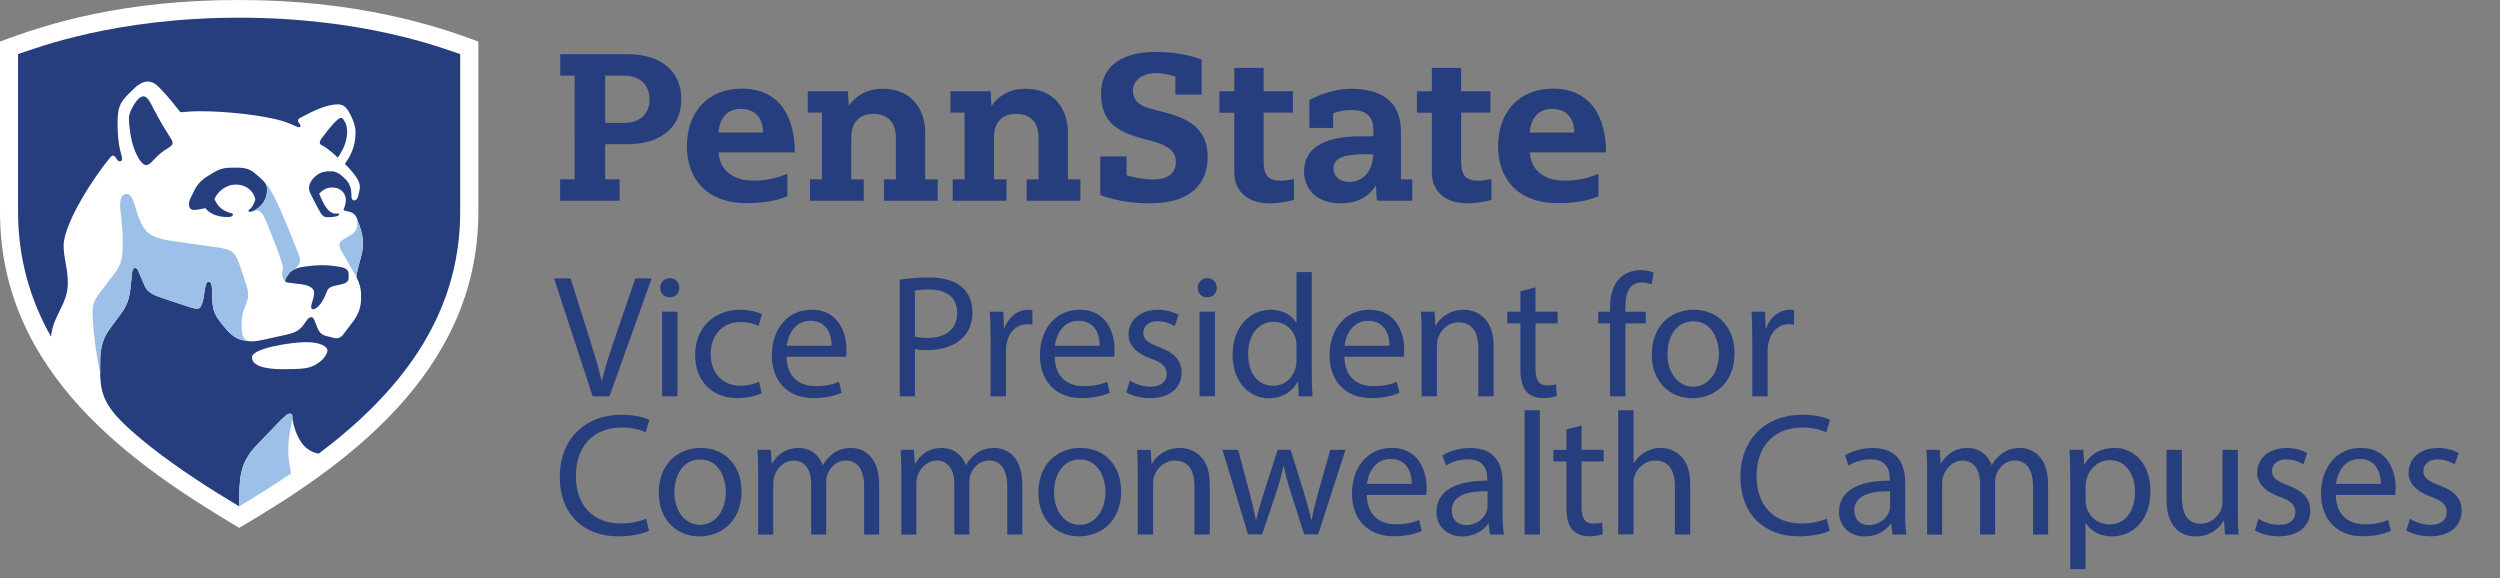 <?xml version="1.0" encoding="utf-8"?>
<!-- Generator: Adobe Illustrator 26.0.2, SVG Export Plug-In . SVG Version: 6.00 Build 0)  -->
<svg version="1.1"
	 id="svg2" xmlns:cc="http://creativecommons.org/ns#" xmlns:dc="http://purl.org/dc/elements/1.1/" xmlns:rdf="http://www.w3.org/1999/02/22-rdf-syntax-ns#" xmlns:svg="http://www.w3.org/2000/svg"
	 xmlns="http://www.w3.org/2000/svg" xmlns:xlink="http://www.w3.org/1999/xlink" x="0px" y="0px" viewBox="0 0 542.8 125.5"
	 style="enable-background:new 0 0 542.8 125.5;" xml:space="preserve">
<rect x="0" y="0" width="542.8" height="125.5" fill="#808080" stroke="none"/>
<style type="text/css">
	.st0{fill:#FFFFFF;}
	.st1{fill:#263E7E;}
	.st2{fill:#9DC0E8;}
	.st3{display:none;fill:#231F20;}
</style>
<g id="g12" transform="scale(0.1)">
	<path id="path14" class="st0" d="M519.3,1146.1C289.7,1009.5,0,810.9,0,460.4V90.3C106,50.1,269.7,0,519.3,0
		c252.5,0,425.9,54.7,519.3,90.3v370.1C1038.8,814,737.9,1017.7,519.3,1146.1"/>
	<path id="path16" class="st1" d="M328.1,970.9c61.3,47.9,126.9,90.1,191.2,128.5l0,0l0,0c0.5-57.7-1.3-91.9,37.9-132.7
		c15.9-16.5,32.1-33.5,46.8-48.7c11.1-11.5,20.1-20.1,25.3-20.1c3.7,0,5.5,2,5.5,6.9c0,5.2,2.3,24.1,14,46.8
		c14.7,28.1,36.1,31.9,43.1,33.5c167.3-126,307.3-290.9,307.3-525.6c0-128.8,0-342,0-342c-41.3-14-210.8-79.1-480-79.1
		s-438.7,65.1-480,79.1c0,0,0,213.1,0,342c0,103.1,27.1,192.8,71.6,271.6c4.4-47.5,36.5-70,36.5-116.7c0-32.5-9.2-53.1-9.2-80.4
		c0-49.3,66.5-150.7,101.1-192c1.1-1.2,3.2-4.1,6-4.1c2.5,0,4.4,1.7,5.9,4c3.5,5.3,5.1,8.3,8.8,8.3s5.2-2.1,5.2-5.5
		c0-8.5-9.9-22.9-9.9-78.9c0-39.2,9.1-47.5,33.5-71.3c4.4-4.4,18.1-17.5,31.1-17.5c14.4,0,21.6,8.5,30.5,17.6
		c15.1,15.3,36,42.4,39.5,46.7c0.9,1.2,1.9,2.3,3.9,2.3c6.9,0,12.8-2.1,43.1-2.1c54.9,0,137.7,8.7,180.3,22.5
		c21.9,7.2,26.5,12.1,32.3,12.1c2.8,0,3.1-1.9,3.1-3.3c0-2.8-5.7-7.2-5.7-10.9c0-2.5,2-4.4,4-5.5c31.7-17.1,58.8-29.9,83.6-29.9
		c14.4,0,21.6,12.5,27.6,24.8c4.8,9.6,9.9,22.5,9.9,35.9c0,33.6-12.8,54.1-23.1,68.4c4.9,5.1,11.9,12.7,16.1,17.7
		c7.5,8.9,16.5,20.8,16.5,32.9c0,5.3-2.5,13.6-4,20.1c-0.7,2.9-3.2,8.8-8.4,8.8c-4.7-0.1-5.9-5.2-6-9.6c0-0.9,0-2.9,0-3.3
		c0-9.7-2.7-22.8-11.7-32c-10.3-10.5-19.7-18.3-31.7-18.3c-0.7,0-3.2,0-4.1,0c-19.6,0-28.5,8.5-34,13.9
		c-5.9,5.7-10.5,13.5-10.5,23.7c0,5.9,4,12.9,9.5,23.7c3.2,6.4,11.3,21.5,15.7,29.2c3.9,6.8,8.8,9.2,14.4,9.2
		c13.7,0,25.6-1.9,25.6-6c0-1.1-0.7-2.1-2.5-2.1c-0.8,0-2.7,0.3-4.4,0.3c-17.9,0-27.5-22.8-36.4-43.3c6.8-6.7,14.5-13.5,28.5-13.5
		c17.7,0,29.5,12,29.5,27.5c0,7.7-2.4,14.1-3.7,17.1c-0.7,1.5-1.1,2.4-1.1,3.2c0,2.4,3.1,2.9,8,4c1.7,0.4,5.1,1.2,7.1,1.7
		c5.2,1.5,10.8,6,13.2,12.4c1.6,4.1,5.2,13.9,5.9,16.1c2.9,8.8,7.7,21.6,7.7,36.9c0,15.6-1.1,20.4-5.3,36.3
		c-5.5,20.3-7.9,28-8.8,39.2c1.9,3.5,2,4.5,2.9,6.5c3.1,6.4,7.1,18.3,7.1,31.1c0,3.5,0,10.1,0,10.5c0,20.4-8.1,36.1-16.9,48
		c-6.8,9.2-16.7,22.3-22.3,29.5c-3.6,4.4-8.5,7.5-14,7.5c-2.7,0-5.7-0.9-8.8-1.6c-3.5-0.8-10.7-2.7-13.9-3.5
		c-12-3.1-16.4-10.8-20.3-21.3c-0.5-1.6-2.4-6-2.9-7.5c-2.8-7.3-4.5-12-9.1-12c-3.3,0-6.7,2.3-10,7.3c-12,18-18.4,24.5-39.5,29.7
		c-7.3,1.9-22.3,4.9-30.7,6.8c-12.7,2.8-35.1,8.7-47.7,8.7c-2.7,0-5.5-0.1-8.4-0.5c-17.3-2.4-29.5-3.6-51.1-29.2
		c-29.6-35.3-26.5-40.3-28.3-88c-0.1-5.3-2-12-7.5-12c-4.9,0-7.1,10.1-8.9,24.4c-2.1,16.8-6,34.3-14.3,34.3c-5.7,0-9.7-0.9-18.5-3.7
		c-10.8-3.5-37.6-12.5-51.6-17.2c-19.2-6.4-37.6-11.3-44.9-28.4c-3.5-8-9.9-22.9-13.2-30.7c-2.3-5.5-4-8.3-7.6-8.3
		c-5.1,0-6.3,6-6.8,10.8c-0.7,5.5-2,17.9-2.7,25.7c-2.9,33.2-9.5,47.3-23.6,65.9c-6.4,8.5-12.5,17.2-19.7,26.5
		c-14.7,19.5-23.6,39.5-23.2,77.3c0,2.4-0.1,16.5,0,23.1C218.9,867.7,233.2,895.3,328.1,970.9L328.1,970.9z M668.1,798.4
		c-4.4,1.1-13.2,3.2-52.1,3.2c-58.9,0-68.9-14.5-68.9-26c0-19.2,84.5-32.7,117.9-32.7c31.9,0,46,10.3,46,18
		C710.9,770,696.7,791.5,668.1,798.4z M554.1,434.3c0-13.6-15.3-33.5-41.9-33.5c-23.7,0-41.7,17.9-46.5,31.9
		c5.7,10.9,11.2,22.5,33.9,29.5c3.1,0.9,6,0.9,6,3.6c0,3.6-3.9,5.5-11.9,5.5c-25.7,0-41.1-10.5-47.9-19.3c-6.7,0.9-14.4,3.5-24,3.9
		c-7.9,0.3-11.5-4.9-11.5-12c0-4.5,1.3-9.5,4-15.1c1.5-3.1,3.1-6.3,4.3-8.5c4-7.9,10.1-25.2,33.6-38.7c2.8-1.6,9.9-5.9,13.5-8
		c13.3-7.9,23.3-9.6,39.2-9.6c1.2,0,10,0,11.6,0c18.9,0,28.7,5.3,37.1,12.4c16.9,14.3,26.3,22.1,26.3,32.7c0,11.7-0.7,20.8-10,33.2
		c-8.1,10.5-19.9,17.6-27.6,17.6c-2.1,0-2.8-1.2-2.8-2.4c0-1.6,1.7-2.4,3.6-3.9C549.3,448.3,552.1,439.3,554.1,434.3z M316.9,358.3
		c5.9,0,10.3-3.9,19.1-13.6c19.7-21.9,38.8-24.8,38.8-34.1c0-4.1-2.7-8.3-5.5-12.5c-21.1-32.9-30-50.7-42.5-74.5
		c-4.5-8.7-10.4-14.5-14.9-14.5c-7.3,0-14.9,8.5-19.5,15.7c-6.3,10.3-12.5,21.9-12.5,32.4c0,15.9,3.9,44.9,10.5,63.5
		C297.6,340.7,308,358.3,316.9,358.3z M698.5,315.1c-0.9-0.5-4.3-1.7-4.3-5.1c0-3.9,2.8-7.9,8.4-15.3c13.1-17.5,30.9-38.8,37.5-38.8
		c3.2,0,5.2,2.1,9.2,9.7c2.4,4.4,4.4,11.9,4.4,18.9c0,23.2-8,39.5-20.4,57.9C727.1,336.3,715.6,324.8,698.5,315.1z M675.6,666.8
		c0-7.9,6.4-20,6.4-30.9c0-12.9-15.9-17.1-28.3-18.8c-26-3.6-34.7-2.4-34.7-8.1c0-4,3.5-8.1,8.3-14.9c6.9-10,23.6-13.9,32.5-15.1
		c11.7-1.6,24.5-3.2,40-3.2c17.3,0,32.1,2.5,38.8,3.7c15.9,2.8,18.4,9.5,18.4,16.9c0,1.6,0,5.6,0,7.5c0,7.5-6.1,11.3-17.3,13.9
		c-2.8,0.7-6.7,1.3-8.5,1.7c-8,1.7-18,3.3-21.6,13.5c-7.6,21.9-20.8,38.9-30.5,38.5C677.5,671.3,675.6,669.9,675.6,666.8"/>
	<path id="path18" class="st2" d="M626.9,954.9c1.3-14.9,8-39.7,8-49.9l0,0c0-5.1-1.7-6.9-5.5-6.9c-5.2,0-14.3,8.5-25.3,20.1
		c-14.7,15.3-31.1,32.1-46.8,48.7c-39.2,40.8-37.3,74.8-37.9,132.5l0,0c43.5-26.1,83.2-51.3,112.7-71.5
		C627.6,1004,624,986.7,626.9,954.9z M217.6,811.3c-0.1-6.5,0-20.5,0-23.1c-0.4-37.9,8.4-57.9,23.2-77.3
		c7.1-9.5,13.2-18.1,19.7-26.5c14-18.5,20.7-32.7,23.6-65.9c0.7-7.7,2-20.3,2.7-25.7c0.5-4.8,1.7-10.8,6.8-10.8
		c3.6,0,5.2,2.8,7.6,8.3c3.2,7.7,9.7,22.7,13.2,30.7c7.3,16.9,25.7,22,44.9,28.4c14.1,4.7,40.9,13.7,51.6,17.2
		c8.9,2.9,12.8,3.7,18.5,3.7c8.3,0,12.1-17.5,14.3-34.3c1.9-14.3,4-24.4,8.9-24.4c5.5,0,7.3,6.7,7.5,12c1.7,47.7-1.3,52.7,28.3,88
		c21.5,25.7,33.7,26.8,51.1,29.2c-6.4-1.9-14.7-9.3-14.7-24.9c0-2.8,0-15.2,0-17.2c0-8.5,1.1-17.3,5.2-27.2c2-4.7,4.4-13.1,6.5-18.1
		c3.7-8.8,2-10.9,2-17.1c0-6.5-2.1-12.9-7.3-28.5c-2.7-8-6.3-19.7-9.6-29.2c-10.7-29.9-15.1-36.9-50.8-41.7
		c-11.5-1.5-61.6-8.7-72.1-10.1c-40.1-5.7-71.6-7.6-87.9-34.5c-19.6-32.1-17.6-71.3-36.4-71.3c-8.9,0-13.6,10-13.6,24.5
		c0,15.3,5.7,40,5.7,83.1c0,37.2-3.5,47.6-25.2,74.9c-5.6,7.1-13.2,17.6-18,23.6c-16.1,20.3-23.3,31.6-22.3,55.2
		C203.5,743.2,213.2,788.1,217.6,811.3z M648.5,552.8c1.6,3.9,2.9,8.4,2.9,11.7c0,7.5-1.9,9.7-6,14.3c-2.5,2.3-5.2,4.5-7.7,6.8
		c-4.1,2.1-7.7,4.9-10.3,8.4c-4.7,6.8-8.3,10.9-8.3,14.9c0,1.2,0.4,2.1,1.3,2.8c-5.7-4.3-8-10.8-8-16.7c0-5.2,1.7-8,1.7-12.9
		c0-4.1-1.2-8.3-1.9-10.7c-8-26.8-21.5-58.7-29.9-80.4c-8.5-22.1-15.1-34.1-24.7-34.1c-5.3,0-10,2.7-15.6,2.7
		c7.6,0,19.5-7.1,27.6-17.6c9.5-12.4,10-21.5,10-33.2c0-4.9-2.1-9.3-6-14.1c12.1,12.4,19.9,28.1,28.1,45.5
		C619.9,478.4,635.5,520.1,648.5,552.8L648.5,552.8z M774.3,473.1L774.3,473.1c1.6,4.1,5.2,13.9,5.9,16.1c2.9,8.8,7.7,21.6,7.7,36.9
		c0,15.6-1.1,20.4-5.3,36.3c-5.5,20.3-7.9,28-8.8,39.2c-1.5-3.2-30.4-52.9-32.7-57.1c-2.3-4-4-8-4-12.7c0-5.1,2.1-8.1,8.4-12
		c3.7-2.3,8.5-5.1,11.7-6.7c14.9-7.6,18.4-17.1,18.4-27.1C775.6,481.7,774.9,477.5,774.3,473.1"/>
	<path id="path20" class="st1" d="M2552,166.4c-4.8-1.7-23.5-7.7-40.5-7.7c-37.1,0-51.7,20.1-51.7,37.9c0,23.2,17.2,33.9,37.1,38.9
		l31.6,8.3c44.4,11.9,93.6,30.7,93.6,96.5c0,60.4-38.8,101.1-124.8,101.1c-33.2,0-67.7-3.6-108.4-17.7v-84h57.1v41.1
		c9.1,2.5,34.9,8.9,56.9,8.9c33.7,0,50.1-14.1,50.1-38.1c0-19.9-11.2-34.4-51.9-45.2l-27.2-7.5c-62.1-16.8-83.3-46.7-83.3-95.7
		c0-50.4,33.6-90.5,119.1-90.5c36.7,0,73.3,6.4,99.3,16.8v75.9H2552V166.4z M2963.5,334.9c-51.9,0-68.1,10.9-68.1,31.3
		c0,14.1,10,28.7,34.9,28.7c25.5,0,50.9-20,50.9-60H2963.5z M2982.1,284.5c0-32.8-16-45.5-48.1-45.5c-20.5,0-35.2,5.3-39.5,6.8v31.9
		h-51.6v-60.4c8.5-4.8,46.7-24.5,90.1-24.5c66.1,0,108.8,26.9,108.8,93.5c0,39.1,0,103.2,0,103.2h24.5v46.4h-76.9l-1.9-32.4h-0.9
		c-4.7,6.7-22.1,37.9-75.7,37.9c-53.6,0-79.5-31.9-79.5-69.1c0-45.2,34.7-76.3,121.9-76.3c3.7,0,24.5,0,28.5,0v-11.5H2982.1z
		 M2680,147.3h63.6v50.8h63.6v46.4h-63.6v105.9c0,31.9,11.2,41.9,37.5,41.9c9.9,0,23.3-2.7,28.3-3.6v45.2
		c-5.2,1.6-28.3,7.6-52.4,7.6c-46.8,0-77.1-25.2-77.1-66.9V244.8h-32.3v-46.7h32.3L2680,147.3z M3108.8,147.3h63.6v50.8h63.6v46.4
		h-63.6v105.9c0,31.9,11.2,41.9,37.5,41.9c9.9,0,23.3-2.7,28.3-3.6v45.2c-5.2,1.6-28.3,7.6-52.3,7.6c-46.8,0-77.1-25.2-77.1-66.9
		V244.8h-32.3v-46.7h32.3V147.3z M2094.5,244.5h-30.9v-46.4h87.3l1.7,31.1h0.9c4.3-6.5,24.9-36.5,73.1-36.5c60.3,0,92,42.5,92,94.8
		v102h27.2v46.4h-116.8v-46.4h25.9v-91.1c0-33.2-18.4-51.2-48.5-51.2c-27.2,0-48.3,15.3-48.3,51.2v91.1h27.2v46.4h-116.8v-46.4h25.9
		V244.5H2094.5z M1784.7,244.5h-30.9v-46.4h87.3l1.7,31.1h0.9c4.3-6.5,24.9-36.5,73.1-36.5c60.3,0,92,42.5,92,94.8v102h27.2v46.4
		h-116.8v-46.4h25.9v-91.1c0-33.2-18.4-51.2-48.5-51.2c-27.2,0-48.3,15.3-48.3,51.2v91.1h27.2v46.4h-116.8v-46.4h25.9V244.5H1784.7z
		 M3418,287.7c0-32.7-18.7-51.3-48.1-51.3c-29.1,0-45.9,19.1-48.7,51.3H3418z M3321.6,331.3c1.9,37.7,30.9,60.9,75.5,60.9
		c39.2,0,63.2-10.8,73.6-15.1v49.1c-9.7,3.9-36.1,14.9-87.7,14.9c-91.7,0-130.4-57.2-130.4-123.2c0-74.1,44.9-125.5,119.5-125.5
		c81.7,0,114.9,61.9,114.9,138.5h-165.3V331.3z M1656.7,287.7c0-32.7-18.7-51.3-48.1-51.3c-29.1,0-45.9,19.1-48.7,51.3H1656.7z
		 M1560.4,331.3c1.9,37.7,30.9,60.9,75.5,60.9c39.2,0,63.2-10.8,73.6-15.1v49.1c-9.7,3.9-36.1,14.9-87.7,14.9
		c-91.7,0-130.4-57.2-130.4-123.2c0-74.1,44.9-125.5,119.5-125.5c81.7,0,114.9,61.9,114.9,138.5h-165.3V331.3z M1355.5,266.8
		c33.2,0,54.8-19.1,54.8-51.3c0-29.3-18.9-51.3-55.7-51.3H1314v102.7H1355.5z M1247.7,164.1h-31.3v-46.4h146
		c76.8,0,116.9,40.4,116.9,97.7c0,68.1-53.7,97.7-116.9,97.7H1314v76.3h31.3v46.4h-129.1v-46.4h31.3L1247.7,164.1"/>
	<path id="path22" class="st3" d="M1361.7,816.3c0,16,0.8,31.5,2.7,44.1h-30l-2.7-23.2h-1.2c-10.3,14.4-30,27.3-56.3,27.3
		c-37.2,0-56.3-26.3-56.3-52.8c0-44.4,39.5-68.8,110.5-68.4v-3.7c0-14.8-4.1-42.5-41.7-42.1c-17.5,0-35.3,4.9-48.3,13.7l-7.6-22.4
		c15.2-9.5,37.6-16,60.8-16c56.3,0,69.9,38.4,69.9,74.8v68.7H1361.7z M1329.5,766.5c-36.5-0.8-77.9,5.7-77.9,41.5
		c0,22,14.4,31.9,31.2,31.9c24.3,0,39.9-15.2,45.2-30.8c1.2-3.7,1.5-7.6,1.5-10.7V766.5z M1452.1,632.4v44.1h47.9V702h-47.9v99.2
		c0,22.8,6.4,35.7,25.1,35.7c9.1,0,14.4-0.8,19.3-2.3l1.5,25.5c-6.4,2.3-16.7,4.5-29.6,4.5c-15.6,0-28.1-5.3-36.1-14
		c-9.1-10.3-12.9-26.5-12.9-48.3V702.1h-28.5v-25.5h28.5v-34.1L1452.1,632.4z M1654,632.4v44.1h47.9V702H1654v99.2
		c0,22.8,6.4,35.7,25.1,35.7c9.1,0,14.4-0.8,19.3-2.3l1.5,25.5c-6.4,2.3-16.7,4.5-29.6,4.5c-15.6,0-28.1-5.3-36.1-14
		c-9.1-10.3-12.9-26.5-12.9-48.3V702.1h-28.5v-25.5h28.5v-34.1L1654,632.4z M1737.2,590.7h33.5v115.1h0.8c5.3-9.5,13.7-18.3,24-24
		c9.9-5.7,21.6-9.1,34.1-9.1c24.7,0,64.3,15.2,64.3,78.3v109.5h-33.5V754.8c0-29.6-11.1-54.4-42.5-54.4c-21.6,0-38.4,15.2-44.8,33.1
		c-1.9,4.9-2.3,9.9-2.3,16v110.9h-33.5V590.7H1737.2z M1964.4,774.5c0.8,45.2,29.2,63.9,63.1,63.9c24,0,38.8-4.1,50.9-9.5l6.1,24
		c-11.7,5.3-32.3,11.7-61.6,11.7c-56.7,0-90.4-37.6-90.4-93.1s32.7-98.8,86.3-98.8c60.4,0,76,52.4,76,86.3c0,6.8-0.4,11.7-1.2,15.6
		h-129.2V774.5z M2062.4,750.5c0.4-20.9-8.8-54-46.4-54c-34.1,0-48.7,30.8-51.3,54H2062.4z M2213.3,860.4V604.3h36.5l81.7,129.6
		c18.7,30,33.9,56.9,45.6,83.2l1.2-0.4c-3.1-34.1-3.7-65.3-3.7-105.2V604.3h31.2v256.1h-33.5l-81.3-130
		c-17.9-28.5-34.9-57.7-47.5-85.5l-1.1,0.4c1.9,32.3,2.3,63.1,2.3,105.6v109.5C2244.8,860.4,2213.3,860.4,2213.3,860.4z
		 M2589.1,816.3c0,16,0.8,31.5,2.7,44.1h-30l-2.7-23.2h-1.2c-10.3,14.4-30,27.3-56.3,27.3c-37.2,0-56.3-26.3-56.3-52.8
		c0-44.4,39.5-68.8,110.5-68.4v-3.7c0-14.8-4.1-42.5-41.7-42.1c-17.5,0-35.3,4.9-48.3,13.7l-7.6-22.4c15.2-9.5,37.6-16,60.8-16
		c56.3,0,69.9,38.4,69.9,74.8v68.7H2589.1z M2556.8,766.5c-36.5-0.8-77.9,5.7-77.9,41.5c0,22,14.4,31.9,31.2,31.9
		c24.3,0,39.9-15.2,45.2-30.8c1.1-3.7,1.5-7.6,1.5-10.7V766.5z M2650.7,676.4l36.1,102.9c6.1,17.1,11.1,32.3,14.8,47.5h1.2
		c4.1-15.2,9.5-30.4,15.6-47.5l35.7-102.9h34.9l-72.1,183.9h-31.9l-69.9-183.9H2650.7z M2834.9,676.4l39.9,108.7
		c4.5,12.1,9.1,26.5,12.1,37.6h0.8c3.5-11.1,7.2-25.1,11.7-38.4l36.5-107.9h35.3l-50.1,131.1c-24,63.1-40.3,94.9-63.1,115.1
		c-16.7,14-32.7,19.7-41.1,21.3l-8.4-27.7c8.4-2.7,19.3-8,29.2-16.4c9.1-7.2,20.1-20.1,28.1-37.2c1.5-3.5,2.7-6.1,2.7-8
		c0-1.9-0.8-4.5-2.7-8.7l-67.6-169.5H2834.9z M3118.4,860.4V751.7l-81.3-147.5h38l36.1,70.7c9.5,19.3,17.5,34.9,25.5,52.8h0.8
		c6.8-16.7,16-33.5,25.9-52.8l36.8-70.7h37.2l-85.5,147.1v109.1C3151.9,860.4,3118.4,860.4,3118.4,860.4z M3366.1,816.3
		c0,16,0.8,31.5,2.7,44.1h-30l-2.7-23.2h-1.2c-10.3,14.4-30,27.3-56.3,27.3c-37.2,0-56.3-26.3-56.3-52.8
		c0-44.4,39.5-68.8,110.5-68.4v-3.7c0-14.8-4.1-42.5-41.7-42.1c-17.5,0-35.3,4.9-48.3,13.7l-7.6-22.4c15.2-9.5,37.6-16,60.8-16
		c56.3,0,69.9,38.4,69.9,74.8v68.7H3366.1z M3333.9,766.5c-36.5-0.8-77.9,5.7-77.9,41.5c0,22,14.4,31.9,31.2,31.9
		c24.3,0,39.9-15.2,45.2-30.8c1.1-3.7,1.5-7.6,1.5-10.7V766.5z M3417.9,733.9c0-21.6-0.4-40.3-1.5-57.3h29.2l1.5,36.5h1.2
		c8.4-24.7,28.9-40.3,51.3-40.3c3.5,0,6.1,0.4,9.1,0.8v31.5c-3.5-0.8-6.8-0.8-11.3-0.8c-23.6,0-40.3,17.5-44.8,42.5
		c-0.8,4.5-1.2,10.3-1.2,15.6v98h-33.5L3417.9,733.9L3417.9,733.9z M3694.5,590.7v222.3c0,16.4,0.8,34.9,1.5,47.5h-29.6l-1.5-31.9
		h-1.1c-9.9,20.5-31.9,36.1-62,36.1c-44.4,0-79.1-37.6-79.1-93.5c-0.4-61.2,38-98.4,82.4-98.4c28.5,0,47.1,13.3,55.5,27.7h0.8V590.8
		h33.1V590.7z M3661.5,751.3c0-4.1-0.4-9.9-1.5-14c-4.9-20.9-23.2-38.4-48.3-38.4c-34.5,0-55.1,30.4-55.1,70.7
		c0,37.2,18.7,68,54.4,68c22.4,0,42.9-15.2,49.1-39.9c1.1-4.5,1.5-9.1,1.5-14.4v-32H3661.5z"/>
	<g>
		<g>
			<path class="st1" d="M1286.8,860.5l-83.9-256.1h35.9l39.8,126.3c11,34.5,20.5,65.7,27.4,95.5h0.9c7.2-29.6,17.7-61.8,29.2-95.1
				l43.3-126.7h35.4l-91.5,256.1H1286.8z"/>
			<path class="st1" d="M1474.9,624.8c0,11.4-8,20.8-21.3,20.8c-12.1,0-20.2-9.4-20.2-20.8c0-11.5,8.5-20.8,20.8-20.8
				C1466.7,604,1474.8,613.1,1474.9,624.8z M1437.6,860.5V676.7h33.3v183.7H1437.6z"/>
			<path class="st1" d="M1653.7,853.8c-8.8,4.3-28,10.6-52.7,10.6c-55.4,0-91.7-37.7-91.7-93.9c0-56.6,38.6-98,98.7-98
				c19.7,0,37.4,5,46.4,9.8l-7.4,25.7c-8.2-4.4-20.7-8.8-39.1-8.8c-41.9,0-64.9,31.4-64.8,69.6c0,42.6,27.4,68.8,64,68.8
				c18.7,0,31.5-4.7,40.9-8.8L1653.7,853.8z"/>
			<path class="st1" d="M1707.8,774.6c0.7,45.2,29.3,63.8,62.9,63.8c23.9,0,38.5-4.3,50.9-9.4l5.9,23.7
				c-11.7,5.3-32.1,11.7-61.3,11.7c-56.5,0-90.4-37.6-90.4-92.7c0-55.7,32.8-99.2,86.5-99.2c59.9,0,75.6,52.6,75.6,86.4
				c0,7-0.4,12-1.1,15.7H1707.8z M1805.6,750.6c0.3-21.1-8.6-54.1-46.1-54.1c-34.1,0-48.6,30.8-51.3,54.1H1805.6z"/>
			<path class="st1" d="M1953.4,607.5c16-2.8,36.9-5.1,63.7-5.1c32.5,0,56.5,7.5,71.8,21.3c13.9,12.2,22.5,30.8,22.5,53.6
				c0,23.2-6.9,41.5-19.9,54.8c-17.6,18.7-45.9,28.1-78.3,28.1c-10,0-19.1-0.4-26.7-2.4v102.7h-33V607.5z M1986.5,730.8
				c7.4,2.1,16.6,2.9,27.4,2.9c40.1,0,64.3-19.7,64.3-54.7c0-33.9-24.2-50.5-60.5-50.5c-14.6,0-25.4,1.4-31.3,2.6V730.8z"/>
			<path class="st1" d="M2150.7,734c0-21.7-0.5-40.2-1.5-57.2h29.3l1.3,36h1.2c8.6-24.7,28.8-40.2,51.2-40.2c3.6,0,6.2,0.2,9.3,0.9
				v31.4c-3.4-0.7-6.8-1-11.4-1c-23.5,0-40.2,17.8-44.7,42.8c-0.9,4.7-1.3,10.2-1.3,15.6v98.2h-33.3V734z"/>
			<path class="st1" d="M2290,774.6c0.7,45.2,29.3,63.8,62.9,63.8c23.9,0,38.5-4.3,50.9-9.4l5.8,23.7c-11.7,5.3-32.1,11.7-61.3,11.7
				c-56.5,0-90.4-37.6-90.4-92.7c0-55.7,32.8-99.2,86.5-99.2c59.9,0,75.6,52.6,75.6,86.4c0,7-0.4,12-1.1,15.7H2290z M2387.8,750.6
				c0.3-21.1-8.6-54.1-46.1-54.1c-34.1,0-48.6,30.8-51.3,54.1H2387.8z"/>
			<path class="st1" d="M2453.1,826.5c10.1,6.3,27.6,13.1,44.3,13.1c24.4,0,35.7-12,35.7-27.4c0-16.1-9.7-24.5-34.1-33.6
				c-33.2-12-48.9-30.1-48.8-52.1c0-29.6,24-53.9,63.6-53.9c18.7,0,34.8,5.1,45,11.3l-8.3,24.3c-7.1-4.4-20.5-10.8-37.7-10.8
				c-19.7,0-30.4,11.4-30.4,25.2c0,15.2,10.8,22,34.9,31.3c31.7,11.8,48.1,27.8,48.2,55.2c0,32.6-25.3,55.4-68.7,55.4
				c-20.1,0-38.7-5.2-51.6-12.8L2453.1,826.5z"/>
			<path class="st1" d="M2641.9,624.8c0,11.4-8,20.8-21.3,20.8c-12.1,0-20.2-9.4-20.2-20.8c0-11.5,8.5-20.8,20.8-20.8
				C2633.7,604,2641.8,613.1,2641.9,624.8z M2604.5,860.5V676.7h33.3v183.7H2604.5z"/>
			<path class="st1" d="M2848.2,590.7v222.4c0,16.3,0.6,34.7,1.5,47.4H2820l-1.7-31.8h-0.9c-10.2,20.5-32.3,36-62.3,36
				c-44.5,0-78.9-37.6-78.9-93.4c-0.3-61.4,37.8-98.7,82.6-98.7c28.2,0,47.2,13.2,55.4,27.9h0.8V590.7H2848.2z M2815,751.5
				c0-4.3-0.4-9.9-1.4-14.3c-5.2-21.1-23.2-38.5-48.4-38.5c-34.6,0-55.3,30.4-55.3,70.7c0,37.3,18.6,68.3,54.6,68.3
				c22.4,0,42.7-15.1,48.8-40.1c1.2-4.4,1.6-9.1,1.6-14.3V751.5z"/>
			<path class="st1" d="M2918.9,774.6c0.7,45.2,29.3,63.8,62.9,63.8c23.9,0,38.5-4.3,50.9-9.4l5.8,23.7
				c-11.7,5.3-32.1,11.7-61.3,11.7c-56.5,0-90.4-37.6-90.4-92.7c0-55.7,32.8-99.2,86.5-99.2c59.9,0,75.6,52.6,75.6,86.4
				c0,7-0.4,12-1.1,15.7H2918.9z M3016.7,750.6c0.3-21.1-8.6-54.1-46.1-54.1c-34.1,0-48.6,30.8-51.3,54.1H3016.7z"/>
			<path class="st1" d="M3086.7,726.4c0-19.2-0.6-34.4-1.5-49.6h29.5l1.8,30.2h0.9c9-17.3,30.4-34.4,60.8-34.4
				c25.2,0,64.8,15.2,64.8,78.3v109.6h-33.3V754.5c0-29.7-11.2-54.6-42.5-54.6c-21.9,0-39,15.6-45,34.3c-1.4,4.1-2.3,10-2.3,15.5
				v110.7h-33.3V726.4z"/>
			<path class="st1" d="M3333.9,623.8v52.9h48v25.3h-48v99c0,22.9,6.6,35.8,25.3,35.8c8.7,0,15-1.1,19.4-2.4l1.5,25.4
				c-6.5,2.5-16.9,4.6-29.9,4.6c-15.4,0-28.1-5.1-36.1-14.2c-9.2-10.1-13-26.3-13-47.9V702.1h-28.5v-25.3h28.5v-44.3L3333.9,623.8z"
				/>
			<path class="st1" d="M3495.8,860.5V702.1h-25.7v-25.3h25.7v-8.9c0-25.9,6-49.4,21.4-64.4c12.5-12.1,29.3-17,44.7-17
				c12.1,0,22.1,2.5,28.5,5.4l-4.4,25.7c-5.1-2.2-11.6-4.2-21.5-4.2c-28.2,0-35.6,25-35.6,53.4v10h44.4v25.3h-44.2v158.4H3495.8z"/>
			<path class="st1" d="M3766,766.8c0,68-47.2,97.8-91.4,97.8c-49.8,0-88.3-36.3-88.3-94.7c0-61.5,40.4-97.4,91.2-97.4
				C3730.4,672.6,3766,710.9,3766,766.8z M3620.4,769c0,40.3,23.1,70.6,55.7,70.6c32,0,56-29.9,56-71.6c0-31.1-15.7-70.4-55.4-70.4
				C3637.4,697.6,3620.4,734.1,3620.4,769z"/>
			<path class="st1" d="M3804.5,734c0-21.7-0.5-40.2-1.5-57.2h29.3l1.3,36h1.2c8.6-24.7,28.8-40.2,51.2-40.2c3.6,0,6.2,0.2,9.3,0.9
				v31.4c-3.4-0.7-6.8-1-11.4-1c-23.5,0-40.2,17.8-44.7,42.8c-0.9,4.7-1.3,10.2-1.3,15.6v98.2h-33.3V734z"/>
			<path class="st1" d="M1409.3,1152.3c-11.9,6-36.5,12.2-67.7,12.2c-72.1,0-126.2-45.6-126.2-129.7c0-80.4,54.2-134.3,133.7-134.3
				c31.6,0,52.1,6.7,60.8,11.3l-8.1,26.9c-12.4-5.9-30.2-10.5-51.5-10.5c-60.1,0-99.9,38.4-99.9,105.7c0,62.6,36.1,102.7,98.1,102.7
				c20.3,0,40.8-4.1,54.2-10.5L1409.3,1152.3z"/>
			<path class="st1" d="M1610,1066.8c0,68-47.2,97.8-91.4,97.8c-49.8,0-88.3-36.3-88.3-94.7c0-61.5,40.4-97.4,91.2-97.4
				C1574.3,972.6,1610,1010.9,1610,1066.8z M1464.3,1069c0,40.3,23.1,70.6,55.7,70.6c32,0,56-29.9,56-71.6
				c0-31.1-15.7-70.4-55.4-70.4C1481.3,997.6,1464.3,1034.1,1464.3,1069z"/>
			<path class="st1" d="M1646.2,1026.4c0-19.2-0.6-34.4-1.5-49.6h29l1.8,29.6h0.9c10.2-17.5,27.4-33.8,58-33.8
				c24.9,0,43.9,15.2,51.8,36.8h0.8c5.9-10.5,13.1-18.4,20.7-23.9c11.1-8.4,23.1-12.9,40.4-12.9c24.5,0,60.7,15.8,60.7,79.7v108.2
				h-32.6v-103.9c0-35.6-13.1-56.7-39.9-56.7c-19.2,0-33.9,13.9-39.8,30.1c-1.6,4.8-2.7,10.8-2.7,16.8v113.8h-32.6v-110.3
				c0-29.3-12.9-50.3-38.2-50.3c-20.8,0-36.1,16.6-41.7,33.4c-1.6,4.9-2.5,10.7-2.5,16.5v110.8h-32.6V1026.4z"/>
			<path class="st1" d="M1957,1026.4c0-19.2-0.6-34.4-1.5-49.6h29l1.8,29.6h0.9c10.2-17.5,27.4-33.8,58-33.8
				c24.9,0,43.9,15.2,51.8,36.8h0.8c5.9-10.5,13.1-18.4,20.7-23.9c11.1-8.4,23.1-12.9,40.4-12.9c24.5,0,60.7,15.8,60.7,79.7v108.2
				H2187v-103.9c0-35.6-13.1-56.7-39.9-56.7c-19.2,0-33.9,13.9-39.8,30.1c-1.6,4.8-2.7,10.8-2.7,16.8v113.8H2072v-110.3
				c0-29.3-12.9-50.3-38.2-50.3c-20.8,0-36.1,16.6-41.7,33.4c-1.6,4.9-2.5,10.7-2.5,16.5v110.8H1957V1026.4z"/>
			<path class="st1" d="M2434.2,1066.8c0,68-47.2,97.8-91.4,97.8c-49.8,0-88.3-36.3-88.3-94.7c0-61.5,40.4-97.4,91.2-97.4
				C2398.6,972.6,2434.2,1010.9,2434.2,1066.8z M2288.5,1069c0,40.3,23.1,70.6,55.7,70.6c32,0,56-29.9,56-71.6
				c0-31.1-15.7-70.4-55.4-70.4C2305.5,997.6,2288.5,1034.1,2288.5,1069z"/>
			<path class="st1" d="M2470.4,1026.4c0-19.2-0.6-34.4-1.5-49.6h29.5l1.8,30.2h0.9c9-17.3,30.4-34.4,60.8-34.4
				c25.2,0,64.8,15.2,64.8,78.3v109.6h-33.3v-105.9c0-29.7-11.2-54.6-42.5-54.6c-21.9,0-39,15.6-45,34.3c-1.4,4.1-2.3,10-2.3,15.5
				v110.7h-33.3V1026.4z"/>
			<path class="st1" d="M2688.3,976.7l24.7,93.2c5.3,20.5,9.9,39.7,13.7,58.6h0.9c4.1-18.5,10.2-38.5,16.5-58.4l30-93.5h28.1
				l28.6,91.9c6.6,21.8,12,41.3,16.2,60h0.9c3.3-18.6,8.3-38,14.3-59.7l26.2-92.2h32.9l-59.3,183.7h-30.4l-27.9-87.7
				c-6.6-20.6-11.8-39-16.3-60.6h-0.8c-4.6,22.2-10.3,41.2-16.8,60.9l-29.5,87.4h-30.6l-55.4-183.7H2688.3z"/>
			<path class="st1" d="M2967.5,1074.6c0.7,45.2,29.3,63.8,62.9,63.8c23.9,0,38.5-4.3,50.9-9.4l5.8,23.7
				c-11.7,5.3-32.1,11.7-61.3,11.7c-56.5,0-90.4-37.6-90.4-92.7c0-55.7,32.8-99.2,86.5-99.2c59.9,0,75.6,52.6,75.6,86.4
				c0,7-0.4,12-1.1,15.7H2967.5z M3065.3,1050.6c0.3-21.1-8.6-54.1-46.1-54.1c-34.1,0-48.6,30.8-51.3,54.1H3065.3z"/>
			<path class="st1" d="M3235,1160.5l-2.9-23.2h-1c-10.1,14.3-29.9,27.4-56.2,27.4c-37.1,0-56.1-26.3-56.1-52.7
				c0-44.5,39.4-69,110.4-68.4v-3.9c0-14.9-4.2-42.6-41.8-42.4c-17.1,0-35,5.1-47.9,13.7l-7.6-22.2c15.2-9.8,37.5-16.1,60.7-16.1
				c56.2,0,69.9,38.4,69.9,75.2v68.7c0,15.7,0.7,31.4,2.8,44H3235z M3229.8,1066.7c-36.2-0.8-77.6,5.7-77.6,41.3
				c0,21.9,14.4,32,31.2,32c24.2,0,39.5-15.2,44.8-30.8c1.2-3.6,1.6-7.3,1.6-10.5V1066.7z"/>
			<path class="st1" d="M3310.2,890.7h33.3v269.8h-33.3V890.7z"/>
			<path class="st1" d="M3433.9,923.8v52.9h48v25.3h-48v99c0,22.9,6.6,35.8,25.3,35.8c8.7,0,15-1.1,19.4-2.4l1.5,25.4
				c-6.5,2.5-16.9,4.6-29.9,4.6c-15.4,0-28.1-5.1-36.1-14.2c-9.2-10.1-13-26.3-13-47.9v-100.3h-28.5v-25.3h28.5v-44.3L3433.9,923.8z
				"/>
			<path class="st1" d="M3513.5,890.7h33.3v114.7h0.8c5.5-9.4,13.8-17.8,24-23.6c9.7-5.8,21.6-9.3,34.2-9.3c24.8,0,64,15.1,64,78.5
				v109.4h-33.3v-105.8c0-29.7-11.2-54.6-42.5-54.6c-21.9,0-38.7,15.3-45.1,33.3c-1.7,4.7-2.2,9.7-2.2,15.9v111.1h-33.3V890.7z"/>
			<path class="st1" d="M3972.7,1152.3c-11.9,6-36.5,12.2-67.7,12.2c-72.1,0-126.2-45.6-126.2-129.7c0-80.4,54.2-134.3,133.7-134.3
				c31.6,0,52.1,6.7,60.8,11.3l-8.1,26.9c-12.4-5.9-30.2-10.5-51.5-10.5c-60.1,0-99.9,38.4-99.9,105.7c0,62.6,36.1,102.7,98.1,102.7
				c20.3,0,40.8-4.1,54.2-10.5L3972.7,1152.3z"/>
			<path class="st1" d="M4109,1160.5l-2.9-23.2h-1c-10.1,14.3-29.9,27.4-56.2,27.4c-37.1,0-56.1-26.3-56.1-52.7
				c0-44.5,39.4-69,110.4-68.4v-3.9c0-14.9-4.2-42.6-41.8-42.4c-17.1,0-35,5.1-47.9,13.7l-7.6-22.2c15.2-9.8,37.5-16.1,60.7-16.1
				c56.2,0,69.9,38.4,69.9,75.2v68.7c0,15.7,0.7,31.4,2.8,44H4109z M4103.8,1066.7c-36.2-0.8-77.6,5.7-77.6,41.3
				c0,21.9,14.4,32,31.2,32c24.2,0,39.5-15.2,44.8-30.8c1.2-3.6,1.6-7.3,1.6-10.5V1066.7z"/>
			<path class="st1" d="M4184.2,1026.4c0-19.2-0.6-34.4-1.5-49.6h29l1.8,29.6h0.9c10.2-17.5,27.4-33.8,58-33.8
				c24.9,0,43.9,15.2,51.8,36.8h0.8c5.9-10.5,13.1-18.4,20.7-23.9c11.1-8.4,23.1-12.9,40.4-12.9c24.5,0,60.7,15.8,60.7,79.7v108.2
				h-32.6v-103.9c0-35.6-13.1-56.7-39.9-56.7c-19.2,0-33.9,13.9-39.8,30.1c-1.6,4.8-2.7,10.8-2.7,16.8v113.8h-32.6v-110.3
				c0-29.3-12.9-50.3-38.2-50.3c-20.8,0-36.1,16.6-41.7,33.4c-1.6,4.9-2.5,10.7-2.5,16.5v110.8h-32.6V1026.4z"/>
			<path class="st1" d="M4494.9,1036.6c0-23.4-0.6-42.5-1.5-59.9h29.9l1.8,31.3h0.8c13.4-22.4,35.4-35.5,65.2-35.5
				c44.5,0,78,37.5,78,93.2c0,66.2-40.5,98.9-83.6,98.9c-24.6,0-45.7-10.7-56.6-28.9h-0.8v100h-33.2V1036.6z M4528.2,1085.7
				c0,4.7,0.5,9.3,1.4,13.6c6,23.3,26.3,39.2,50,39.2c35.4,0,55.9-29.1,55.9-71.2c0-36.7-19.2-68.2-54.6-68.2
				c-22.7,0-44.2,16.1-50.5,41.2c-1.1,4.3-2.1,9.2-2.1,13.6V1085.7z"/>
			<path class="st1" d="M4858.8,1110.2c0,19.3,0.6,35.8,1.5,50.3h-29.5l-1.8-30h-0.9c-8.5,14.8-27.9,34.2-60.8,34.2
				c-28.8,0-63.3-16.1-63.3-80.5V976.7h33.2v101.5c0,35,10.9,58.8,41.1,58.8c22.4,0,38-15.7,44.2-30.7c1.7-4.8,3-10.8,3-17.1V976.7
				h33.3V1110.2z"/>
			<path class="st1" d="M4903.7,1126.5c10.1,6.3,27.6,13.1,44.3,13.1c24.4,0,35.7-12,35.7-27.4c0-16.1-9.7-24.5-34.1-33.6
				c-33.2-12-48.9-30.1-48.8-52.1c0-29.6,24-53.9,63.6-53.9c18.7,0,34.8,5.1,45,11.3l-8.3,24.3c-7.1-4.4-20.5-10.8-37.7-10.8
				c-19.7,0-30.4,11.4-30.4,25.2c0,15.2,10.8,22,34.9,31.3c31.7,11.8,48.1,27.8,48.2,55.2c0,32.6-25.3,55.4-68.7,55.4
				c-20.1,0-38.7-5.2-51.6-12.8L4903.7,1126.5z"/>
			<path class="st1" d="M5071.5,1074.6c0.7,45.2,29.3,63.8,62.9,63.8c23.9,0,38.5-4.3,50.9-9.4l5.8,23.7
				c-11.7,5.3-32.1,11.7-61.3,11.7c-56.5,0-90.4-37.6-90.4-92.7c0-55.7,32.8-99.2,86.5-99.2c59.9,0,75.6,52.6,75.6,86.4
				c0,7-0.4,12-1.1,15.7H5071.5z M5169.3,1050.6c0.3-21.1-8.6-54.1-46.1-54.1c-34.1,0-48.6,30.8-51.3,54.1H5169.3z"/>
			<path class="st1" d="M5232.4,1126.5c10.1,6.3,27.6,13.1,44.3,13.1c24.4,0,35.7-12,35.7-27.4c0-16.1-9.7-24.5-34.1-33.6
				c-33.2-12-48.9-30.1-48.8-52.1c0-29.6,24-53.9,63.6-53.9c18.7,0,34.8,5.1,45,11.3l-8.3,24.3c-7.1-4.4-20.5-10.8-37.7-10.8
				c-19.7,0-30.4,11.4-30.4,25.2c0,15.2,10.8,22,34.9,31.3c31.7,11.8,48.1,27.8,48.2,55.2c0,32.6-25.3,55.4-68.7,55.4
				c-20.1,0-38.7-5.2-51.6-12.8L5232.4,1126.5z"/>
		</g>
	</g>
</g>
</svg>

